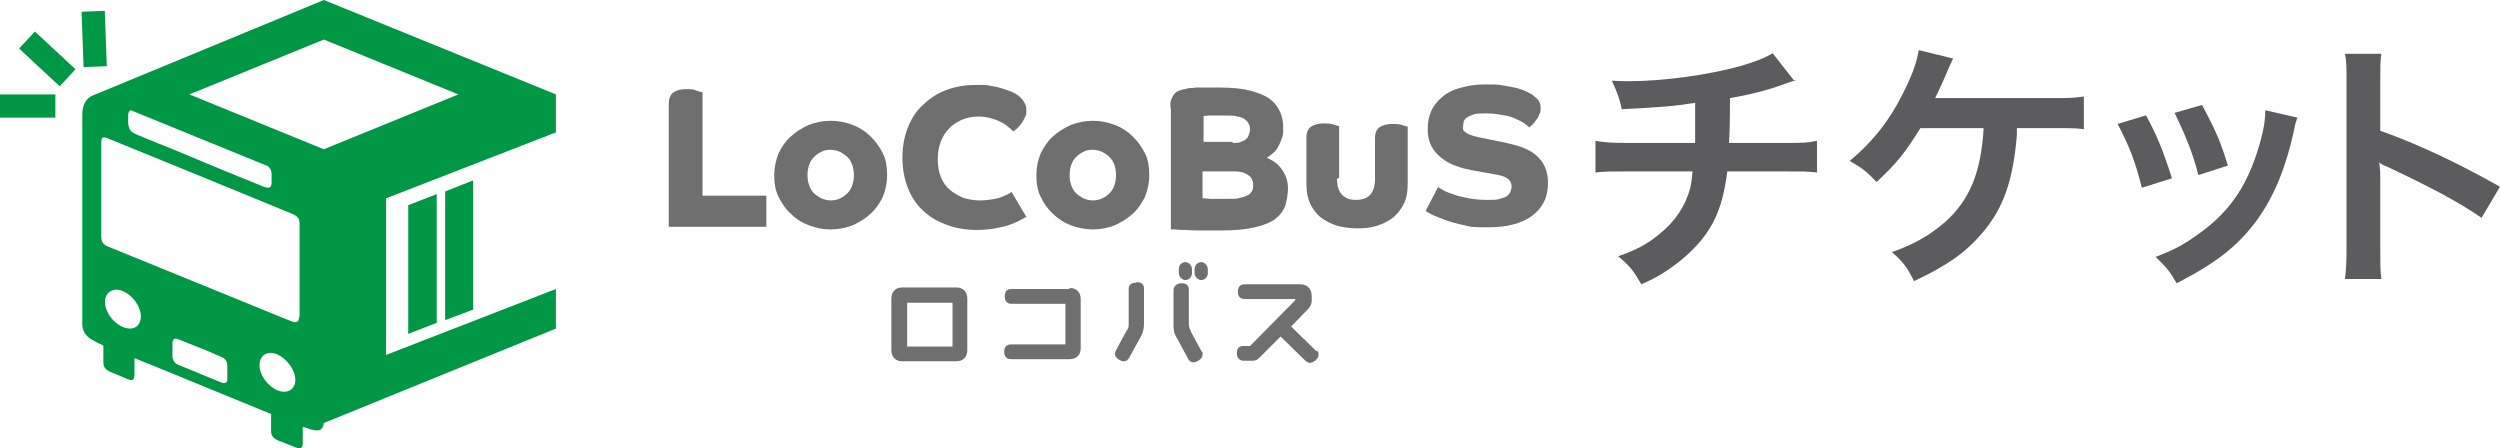 <?xml version="1.0" encoding="UTF-8"?>
<svg id="_レイヤー_2" data-name="レイヤー_2" xmlns="http://www.w3.org/2000/svg" version="1.1" viewBox="0 0 474 85">
  <!-- Generator: Adobe Illustrator 29.5.0, SVG Export Plug-In . SVG Version: 2.1.0 Build 137)  -->
  <defs>
    <style>
      .st0 {
        fill: #6f6f6f;
      }

      .st1 {
        fill: #009844;
      }

      .st2 {
        fill: #5c5b5d;
      }
    </style>
  </defs>
  <g>
    <g>
      <g>
        <path class="st0" d="M126.8,43v-23.3c0-1,.3-1.8.9-2.2.6-.4,1.4-.6,2.4-.6s1.4,0,2,.3c.6.2.9.3,1.1.3v19.6h12.1v5.9h-18.4Z"/>
        <path class="st0" d="M146.8,33.2c0-1.5.3-2.8.8-4.1.6-1.2,1.3-2.3,2.3-3.2,1-.9,2.1-1.6,3.4-2.2,1.3-.5,2.7-.8,4.2-.8s2.9.3,4.2.8c1.3.5,2.4,1.2,3.4,2.2s1.7,2,2.3,3.2c.6,1.2.8,2.6.8,4.1s-.3,2.8-.8,4.1c-.6,1.2-1.3,2.3-2.3,3.2s-2.1,1.6-3.4,2.2c-1.3.5-2.7.8-4.2.8s-2.9-.3-4.2-.8c-1.3-.5-2.4-1.2-3.4-2.2-1-.9-1.7-2-2.3-3.2-.6-1.2-.8-2.6-.8-4.1ZM157.5,38c.6,0,1.2-.1,1.8-.4.5-.2,1-.6,1.4-1,.4-.4.7-.9.9-1.5.2-.6.3-1.2.3-1.9s-.1-1.3-.3-1.9c-.2-.6-.5-1.1-.9-1.5s-.9-.7-1.4-1c-.5-.2-1.1-.4-1.8-.4s-1.3.1-1.8.4c-.5.2-1,.6-1.4,1-.4.4-.7.9-.9,1.5-.2.6-.3,1.2-.3,1.9s.1,1.3.3,1.9c.2.6.5,1.1.9,1.5.4.4.9.7,1.4,1,.5.2,1.1.4,1.8.4Z"/>
        <path class="st0" d="M194.7,41c-.3.2-.7.5-1.2.7-.5.3-1.2.6-2,.9-.8.3-1.7.5-2.8.7-1.1.2-2.3.3-3.6.3-1.9,0-3.7-.3-5.4-.9-1.7-.6-3.2-1.4-4.5-2.6-1.3-1.1-2.3-2.6-3-4.3-.7-1.7-1.1-3.7-1.1-5.9s.4-4.2,1.1-5.9,1.7-3.2,3-4.3c1.3-1.2,2.7-2.1,4.4-2.7,1.7-.6,3.5-.9,5.5-.9s2,0,2.8.2c.8.1,1.6.3,2.2.5.6.2,1.2.4,1.7.6s.8.4,1.1.6c.6.4,1,.9,1.3,1.4.3.5.4,1,.4,1.5s0,.9-.3,1.4c-.2.4-.4.8-.7,1.2s-.5.6-.8.9c-.3.2-.5.4-.7.5-.3-.3-.6-.6-1-.9-.4-.3-.9-.7-1.4-.9-.6-.3-1.2-.5-1.9-.7-.7-.2-1.5-.3-2.4-.3s-2.1.2-3,.6c-.9.4-1.7.9-2.4,1.6-.7.7-1.2,1.5-1.6,2.5-.4,1-.6,2.1-.6,3.4s.2,2.4.6,3.4,1,1.8,1.7,2.4,1.6,1.1,2.5,1.5c1,.3,2,.5,3.2.5s2.6-.2,3.7-.5c1-.4,1.8-.7,2.3-1.1l2.9,4.9h0Z"/>
        <path class="st0" d="M196.5,33.2c0-1.5.3-2.8.8-4.1.6-1.2,1.3-2.3,2.3-3.2,1-.9,2.1-1.6,3.4-2.2,1.3-.5,2.7-.8,4.2-.8s2.9.3,4.2.8c1.3.5,2.4,1.2,3.4,2.2s1.7,2,2.3,3.2c.6,1.2.8,2.6.8,4.1s-.3,2.8-.8,4.1c-.6,1.2-1.3,2.3-2.3,3.2s-2.1,1.6-3.4,2.2c-1.3.5-2.7.8-4.2.8s-2.9-.3-4.2-.8c-1.3-.5-2.4-1.2-3.4-2.2-1-.9-1.7-2-2.3-3.2-.6-1.2-.8-2.6-.8-4.1ZM207.2,38c.6,0,1.2-.1,1.8-.4.5-.2,1-.6,1.4-1,.4-.4.7-.9.9-1.5.2-.6.3-1.2.3-1.9s-.1-1.3-.3-1.9c-.2-.6-.5-1.1-.9-1.5s-.9-.7-1.4-1c-.5-.2-1.1-.4-1.8-.4s-1.3.1-1.8.4c-.5.2-1,.6-1.4,1-.4.4-.7.9-.9,1.5-.2.6-.3,1.2-.3,1.9s.1,1.3.3,1.9c.2.6.5,1.1.9,1.5.4.4.9.7,1.4,1,.5.2,1.1.4,1.8.4Z"/>
        <path class="st0" d="M221.9,20.2c0-.6,0-1,.2-1.4.2-.4.3-.7.6-1,.2-.3.5-.5.8-.6.3-.1.6-.2,1-.3.3,0,.6-.1.9-.2.3,0,.8,0,1.3-.1.5,0,1.2,0,1.9,0,.7,0,1.7,0,2.7,0,2.4,0,4.3.2,5.8.6,1.5.4,2.8.9,3.7,1.6.9.7,1.5,1.5,1.9,2.4s.6,1.9.6,3,0,1.5-.3,2.1c-.2.6-.4,1.1-.7,1.6-.3.5-.6.9-1,1.2-.4.3-.7.6-1.1.8.4.2.8.4,1.3.7.5.3.9.7,1.3,1.2.4.5.7,1,1,1.7.3.7.4,1.5.4,2.3s-.2,2.2-.5,3.2c-.4,1-1,1.8-1.9,2.5-.9.7-2.2,1.2-3.9,1.6-1.7.4-3.8.6-6.3.6s-2.5,0-3.6,0c-1.1,0-2.1,0-3-.1-.9,0-1.6,0-2.1-.1-.5,0-.8,0-.9,0v-22.7ZM233.7,27.1c.6,0,1.2,0,1.6-.2s.8-.3,1-.6c.3-.2.4-.5.5-.8.1-.3.2-.6.2-.9s0-.7-.2-1c-.1-.3-.3-.6-.7-.9-.3-.3-.8-.5-1.4-.6-.6-.2-1.4-.2-2.4-.2s-1.9,0-2.7,0-1.2.1-1.4.1v4.9h5.5ZM228.1,37.6c.1,0,.6,0,1.3.1.7,0,1.8,0,3.3,0s1.8,0,2.4-.2c.6-.1,1.1-.3,1.5-.5.4-.2.6-.5.8-.8.2-.3.2-.7.2-1.1s0-.6-.2-1c-.1-.3-.3-.6-.6-.8-.3-.2-.6-.4-1.1-.6-.4-.1-1-.2-1.7-.2h-6v5Z"/>
        <path class="st0" d="M253.5,33.9c0,2.6,1.2,4,3.6,4s3.6-1.3,3.6-4v-7.7c0-1,.3-1.7.9-2.1.6-.4,1.4-.6,2.3-.6s1.3,0,1.9.2c.6.2.9.3,1.1.3v10.9c0,1.4-.2,2.7-.7,3.7s-1.2,1.9-2,2.6c-.9.7-1.9,1.2-3.1,1.6-1.2.4-2.5.5-3.8.5s-2.7-.2-3.8-.5c-1.2-.4-2.2-.9-3.1-1.6s-1.5-1.6-2-2.6c-.5-1.1-.7-2.3-.7-3.7v-8.8c0-1,.3-1.7.9-2.1.6-.4,1.4-.6,2.3-.6s1.3,0,1.9.2c.6.2.9.3,1.1.3v9.8Z"/>
        <path class="st0" d="M272.7,35.5c.2.1.5.3,1,.6s1.2.5,2,.8c.8.3,1.8.5,2.8.7,1.1.2,2.2.3,3.5.3s1.8,0,2.4-.2,1.1-.3,1.4-.6.5-.5.6-.8c.1-.3.2-.6.2-.9,0-.6-.2-1.1-.7-1.5-.5-.4-1.4-.7-2.8-.9l-3.9-.7c-1-.2-2-.4-3-.8-1-.3-1.9-.8-2.7-1.4-.8-.6-1.5-1.3-2-2.2-.5-.9-.8-2-.8-3.4s.2-2.3.6-3.3c.4-1,1.1-1.9,2-2.7.9-.8,2-1.4,3.4-1.8,1.4-.4,3-.7,4.8-.7s2.5,0,3.5.2,1.8.3,2.6.5c.7.2,1.3.4,1.7.6.4.2.8.4,1,.5.4.3.8.6,1.2,1,.4.4.6,1,.6,1.6s0,.8-.2,1.2c-.2.4-.3.8-.6,1.1-.2.3-.5.6-.7.9-.3.2-.5.4-.6.6-.3-.3-.6-.5-1.1-.9-.5-.3-1.1-.6-1.8-.9-.7-.3-1.5-.5-2.4-.6-.9-.2-1.9-.3-2.9-.3s-1.8,0-2.4.2c-.6.2-1,.4-1.3.6-.3.2-.5.5-.6.8,0,.3-.1.6-.1.8s0,.4,0,.6c0,.2.2.4.5.6.2.2.6.4,1,.5.4.2,1,.3,1.8.5l4,.8c1.4.3,2.7.6,3.8,1,1.1.4,2,.9,2.7,1.5.7.6,1.3,1.3,1.7,2.2.4.9.6,1.9.6,3.1,0,2.7-1,4.7-3,6.2-2,1.5-4.8,2.2-8.4,2.2s-3.2-.1-4.5-.4c-1.4-.3-2.6-.6-3.6-1-1-.4-1.9-.7-2.5-1s-1-.6-1.2-.7l2.6-5Z"/>
      </g>
      <g>
        <path class="st0" d="M181.3,54.5h-10.2c-1.3,0-2.1.8-2.1,2.1v9.8c0,1.3.8,2.1,2.1,2.1h10.2c1.3,0,2.1-.8,2.1-2.1v-9.8c0-1.3-.8-2.1-2.1-2.1ZM172,65.7v-8.3s8.6,0,8.6,0v8.3s-8.6,0-8.6,0Z"/>
        <path class="st0" d="M202.8,54.8h-11.1c-.4,0-1.2.1-1.2,1.4s.9,1.4,1.2,1.4h10.3s0,7.7,0,7.7h-10.3c-.4,0-1.3.1-1.3,1.4s.9,1.4,1.3,1.4h11.1c1.3,0,2.1-.8,2.1-2.1v-9.3c0-1.3-.8-2.1-2.1-2.1Z"/>
        <path class="st0" d="M249.6,66.6l-4.8-4.7,3.2-3.3c.5-.5.7-1.1.7-1.6v-.9c0-1.3-.8-2.2-2.2-2.2h-10.5c-.4,0-1.3.1-1.3,1.4s.9,1.4,1.3,1.4h9.6s0,.1,0,.1c0,0,0,0-.1.2l-8.5,8.6h-1.3c-.5,0-1.2.2-1.2,1.4s1,1.4,1.2,1.4h1.7c.7,0,1-.2,1.4-.6l4-4,4.6,4.5c.1.1.5.5,1,.5s1.6-.7,1.6-1.5-.1-.6-.4-.8Z"/>
        <g>
          <path class="st0" d="M225.8,62.8c-.3-.6-.4-.8-.4-1.6v-6.3c0-.6-.3-1.2-1.4-1.2s-1.5.9-1.5,1.2v6.5c0,1.1,0,1.7.7,2.8l2.1,3.9c.3.5.7.6,1,.6.5,0,1.7-.6,1.7-1.4s0-.4-.2-.7l-2-3.7Z"/>
          <path class="st0" d="M215.4,53.6c-1.2,0-1.4.7-1.4,1.2v6.3c0,.9,0,1.1-.4,1.6l-2,3.7c-.1.2-.2.5-.2.7,0,.9,1.2,1.4,1.7,1.4s.8-.4.9-.5l2.2-4h0c.6-1.1.7-1.7.7-2.8v-6.5c0-.5-.2-1.2-1.4-1.2Z"/>
          <rect class="st0" x="223.5" y="49.7" width="2.5" height="3.4" rx="1.3" ry="1.3"/>
          <rect class="st0" x="226.5" y="49.7" width="2.5" height="3.4" rx="1.3" ry="1.3"/>
        </g>
      </g>
    </g>
    <g>
      <path class="st1" d="M105.4,17.9L61.4,0,17.6,18.1c-1.3.5-2,1.8-2,3.7,0,12.9,0,25.7,0,38.6,0,.4,0,.8,0,1.1,0,1.3.7,2.3,2,3,.7.4,1.3.7,2,1,0,1.1,0,2.1,0,3.2,0,.9.4,1.4,1.3,1.8,1,.4,2.1.9,3.1,1.3,1.1.5,1.5.3,1.5-.9,0-1,0-2,0-3,8.7,3.5,17.3,7.1,25.9,10.6,0,1.1,0,2.2,0,3.2,0,.9.4,1.4,1.3,1.8,1.1.4,2.2.9,3.3,1.3,1,.4,1.4.2,1.4-.8,0-1,0-2.1,0-3.1.7.2,1.3.5,1.9.6,1.3.3,1.9,0,2.1-1.3l44-17.9v-7.5l-32.2,12.5v-29.7l32.2-12.5v-7.3ZM61.4,7.5l25.5,10.4-25.5,10.4-25.5-10.4,25.5-10.4ZM50.9,31.6c.4.4.6.8.6,1.5,0,.5,0,.9,0,1.4,0,1.1-.4,1.3-1.5.9-4.7-1.9-9.4-3.8-14.1-5.8-3.3-1.4-6.7-2.7-10-4.1-1.2-.5-1.5-1-1.6-2.2,0-.5,0-1,0-1.5,0-.5.2-.8.5-.9l26,10.6ZM23.3,62c-1.9-.8-3.4-2.9-3.4-4.8,0-1.8,1.6-2.8,3.4-2,1.8.7,3.4,2.9,3.4,4.8,0,1.9-1.5,2.8-3.4,2ZM43.1,71.8c0,.8-.4,1-1.2.7-2.7-1.1-5.3-2.2-8-3.3-.8-.3-1.2-.9-1.2-1.7,0-.8,0-1.6,0-2.4,0-.9.4-1.1,1.3-.7,1.3.5,2.7,1.1,4,1.6,1.3.5,2.5,1,3.8,1.6,1,.4,1.3.9,1.3,1.9,0,.8,0,1.6,0,2.3ZM52.6,74c-1.9-.8-3.4-2.9-3.4-4.8,0-1.9,1.6-2.8,3.4-2,1.8.8,3.4,3,3.4,4.8,0,1.8-1.5,2.8-3.4,2ZM56.7,60c0,1.1-.4,1.3-1.5.9-11.5-4.7-23.1-9.4-34.6-14.1-1.1-.4-1.4-1-1.4-2,0-5.9,0-11.8,0-17.7,0-1.1.3-1.3,1.4-.8,5.8,2.4,11.6,4.7,17.4,7.1,5.8,2.4,11.5,4.7,17.3,7.1,1.2.5,1.5.9,1.5,2.1,0,5.8,0,11.7,0,17.5Z"/>
      <polygon class="st1" points="77.4 52.8 77.4 63.3 82.8 61.2 82.8 36.8 77.4 38.9 77.4 41.5 77.4 52.8"/>
      <polygon class="st1" points="89.7 58.7 89.7 34.2 84.4 36.3 84.4 60.7 89.7 58.7"/>
      <rect class="st1" x="6.8" y="6" width="4.4" height="10.5" transform="translate(-5.4 10.1) rotate(-47.1)"/>
      <rect class="st1" x="15.7" y="2.1" width="4.4" height="10.5" transform="translate(-.3 .7) rotate(-2.1)"/>
      <rect class="st1" y="17.9" width="10.5" height="4.4"/>
    </g>
  </g>
  <g>
    <path class="st2" d="M340.6,15.2q-.6.1-4.2,1.4c-2.9.9-4.5,1.3-8.4,2q0,6.8-.2,8.5h10.6c3.4,0,4.2,0,6.1-.4v6c-1.9-.2-2.8-.2-6-.2h-11c-.6,4.7-1.6,8-3.4,10.9-1.8,2.9-4.7,5.7-8.2,8-1.4.9-2.4,1.5-4.7,2.5-1.5-2.6-2.2-3.5-4.4-5.3,3.6-1.3,5.5-2.3,7.8-4.2,3-2.4,4.9-5.3,5.8-8.5.2-.9.4-1.7.5-3.4h-12.4c-3.2,0-4.2,0-6,.2v-6c1.8.3,2.7.4,6.1.4h12.8c0-2.1,0-4.1,0-7.6-4,.6-5.6.8-13.9,1.2-.5-2.2-.8-3-1.9-5.4,1.6.1,2.4.1,3.1.1,6.7,0,15.3-1.2,21.4-2.9,2.9-.9,4.3-1.4,6-2.4l4,5.1Z"/>
    <path class="st2" d="M382.4,24.3q0,.5,0,1.3c-.7,8.5-2.5,13.8-6.5,18.5-3.2,3.8-6.8,6.3-13,9.2-1.3-2.6-2-3.6-4.2-5.5,4.3-1.5,7.2-3.2,10.2-5.8,4.5-4.1,6.7-9.2,7.2-17.7h-12c-2.9,4.7-4.7,6.9-8.3,10.2-1.9-2-2.7-2.6-5.1-4,4.6-3.8,7.9-8.1,10.6-13.8,1.5-3.1,2.1-5,2.5-7.2l6.5,1.6q-.4.8-1.9,4.3c-.4.9-.9,2-1.5,3.2q1.5,0,21.9,0c3.6,0,4.2,0,6.3-.3v6.2q-1.3-.2-3.1-.2c-.6,0-1.8,0-3.3,0h-6.2Z"/>
    <path class="st2" d="M406.9,21.9c2.1,3.9,3.1,6.3,4.9,11.9l-5.7,1.8c-1.3-5.1-2.3-7.7-4.6-12.1l5.3-1.6ZM435.6,22.3c-.3.8-.4,1-.7,2.6-1.5,6.8-3.7,12.3-6.9,16.7-3.7,5.1-7.9,8.3-15.3,12.1-1.3-2.2-1.9-3-4-5,3.5-1.3,5.5-2.4,8.5-4.6,5.9-4.3,9.2-9.4,11.4-17.4.7-2.5.9-4.2.9-5.8l6.1,1.4ZM417.5,19.9c2.7,5,3.6,7.2,4.9,11.5l-5.6,1.8c-.9-3.8-2.5-7.7-4.5-11.8l5.2-1.5Z"/>
    <path class="st2" d="M444.6,52.9c.2-1.6.3-3,.3-5.6V15.3c0-2.5,0-3.8-.3-5.1h6.9c-.2,1.5-.2,2.1-.2,5.3v9.3c6.9,2.4,14.7,6.1,22.7,10.6l-3.5,5.9c-4.2-2.9-9.4-5.7-17.7-9.6-1.2-.5-1.3-.6-1.7-.9.2,1.4.2,2,.2,3.4v13.2c0,2.6,0,3.9.2,5.5h-6.9Z"/>
  </g>
</svg>